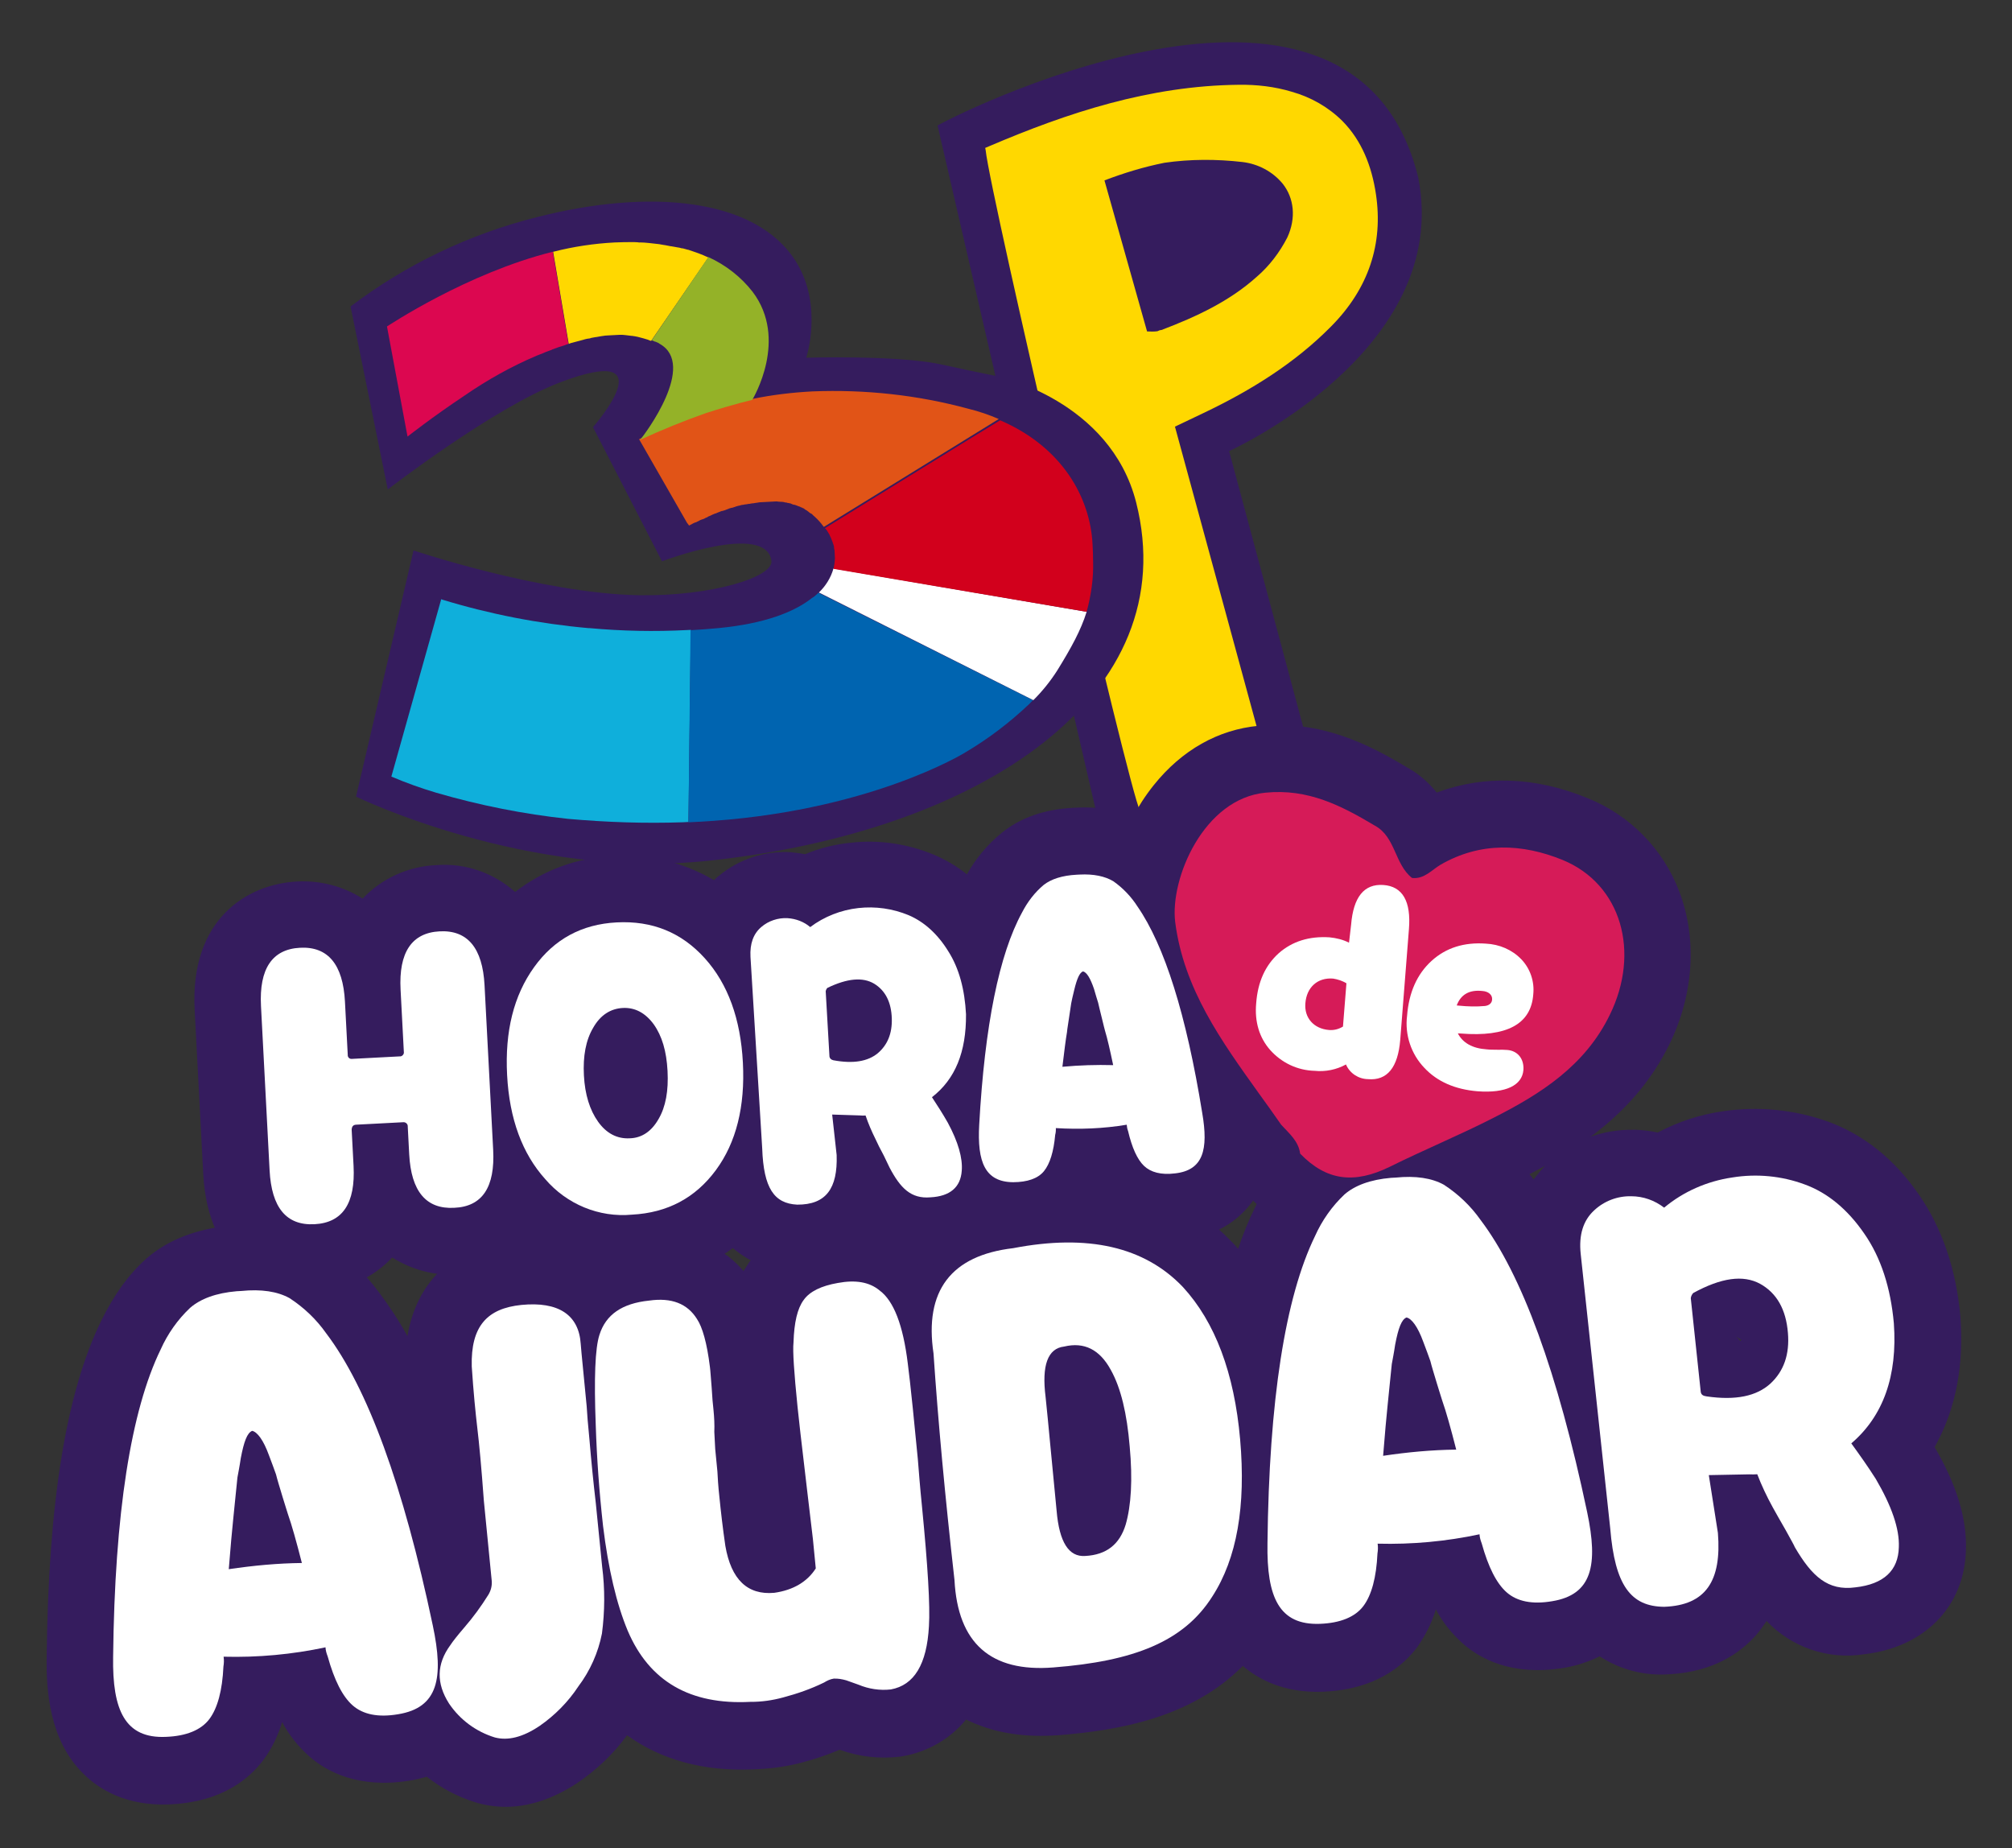 <svg xmlns="http://www.w3.org/2000/svg" xmlns:xlink="http://www.w3.org/1999/xlink" id="Camada_1" x="0px" y="0px" viewBox="0 0 598.2 549.5" style="enable-background:new 0 0 598.2 549.5;" xml:space="preserve"><rect x="0" y="0" width="598.2" height="549.5" fill="#333333" stroke="none"/><style type="text/css">	.st0{fill:#351C5E;}	.st1{fill:#FFD800;}	.st2{fill:#E15417;}	.st3{fill:#0FAFDB;}	.st4{fill:#0064B0;}	.st5{fill:#FFFFFF;}	.st6{fill:#D2001C;}	.st7{fill:#94B228;}	.st8{fill:#DC0750;}	.st9{fill:#D61B58;}</style><g id="Grupo_9678" transform="translate(1464.235 -2053.123) rotate(-3)">	<g id="Grupo_9670" transform="translate(-1493.765 1992.419)">		<path id="Caminho_7791" class="st0" d="M240.1,257.4l65.3-13.3L282,134.3c0,0,67.9-26.4,60.4-78.3   c-14.8-77.5-131.3-28.1-141.9-22.9L240.1,257.4z"></path>		<path id="Caminho_7792" class="st1" d="M266.3,126.2c3.4-1.4,6-2.5,8.7-3.6c14.5-6,27.9-13.4,39.2-23.7   C326,88.2,331,75.1,329.6,60.4c-0.8-8.5-3.4-16.2-8.8-22.3c-4-4.4-9-7.6-14.6-9.5c-5-1.8-10.3-2.7-15.7-2.9   c-26.4-1.1-51.1,5.6-75.1,14.4l-1.1,0.4l0.1,0.7c0.6,13,32.7,193,35.5,198.3c1.3-0.3,27-6,39.1-8.7   C285.1,212.7,270.1,143.8,266.3,126.2 M262.6,97.6c-1,0.1-2.1,0-3.1-0.1c-3.5-15.5-6.9-30.4-10.3-45.5c5.9-1.9,11.9-3.4,18.1-4.3   c7.7-0.7,15.5-0.3,23.2,1c4.6,0.8,8.8,3.3,11.6,7.1c3.1,4.4,3.5,10.3,0.5,16c-2.5,4.3-5.8,8.2-9.7,11.2   c-8.4,6.8-18.5,10.9-29.1,14.3C263.4,97.3,263,97.4,262.6,97.6"></path>		<path id="Caminho_7793" class="st0" d="M253.6,148.1c11.4,57.7-50.4,95.2-132.2,99.7c-54.4,3-104-24.5-104-24.5l20.9-72.2   c0,0,37.1,14.7,66.1,16.8c21.7,1.5,40.5-3.3,40-8.2c-1.1-11.6-32.5-1.5-32.5-1.5l-18.4-40.9c0,0,23.9-24.4-9.1-13.8   c-20.2,6.5-52.8,29.1-52.8,29.1l-8.2-54.9C40.5,66.1,59.7,58.1,80,54.1c33.8-6.8,65.5-2.5,76.4,17.3c7.4,13.5,1.5,28.6,1.5,28.6   s26.8,0.6,39.6,4c12.8,3.5,17,4.5,17,4.5S247.5,117.4,253.6,148.1"></path>		<path id="Caminho_7794" class="st2" d="M107.3,121.9L107.3,121.9L107.3,121.9z"></path>		<path id="Caminho_7795" class="st3" d="M114.1,236c0.5,0,1.1,0,1.6,0h0h0l3.7-57v0c-0.3,0-0.7,0-1,0c-9.7,0-19.5-0.7-29.1-2.1   c0,0-0.1,0-0.1,0c0,0-0.1,0-0.1,0c-14.8-2.1-29.2-5.7-43.2-10.8l-0.2-0.1l0,0l0,0.2l-17.5,51.7c4.3,2.1,8.6,3.9,13.1,5.5   c12.6,4.4,25.6,7.7,38.7,9.8C91.3,234.8,102.7,235.8,114.1,236"></path>		<path id="Caminho_7796" class="st4" d="M115.7,236.1c0.8,0,1.6,0,2.3,0h0.5c50.6,0,80.4-16.4,80.4-16.4   c7.1-3.7,13.7-8.2,19.8-13.4c0.4-0.4,0.8-0.7,1.2-1.1l-62-35.2c0,0,0,0,0,0l-0.1,0c0,0-0.1,0.1-0.1,0.1c-0.4,0.4-0.9,0.7-1.4,1.1   c-0.1,0-0.1,0.1-0.2,0.1c-0.1,0-0.1,0.1-0.2,0.1c-5.6,4-14.7,6.9-28.1,7.5c-2.9,0.1-5.7,0.2-8.5,0.2v0L115.7,236.1z"></path>		<path id="Caminho_7797" class="st5" d="M158,169.9C158,169.9,157.9,169.9,158,169.9l62,35.3c2.8-2.5,5.4-5.4,7.6-8.5   c4.5-6.5,7.6-11.5,9.6-16.9L162.7,163C161.8,165.7,160.1,168.1,158,169.9"></path>		<path id="Caminho_7798" class="st6" d="M239.9,164.9c0.1-1.7,0.1-3.4,0.1-5.2c0-13.6-7.3-29.1-25.5-38.1l-8.7,4.7l-45,24.6   c0.1,0.1,0.1,0.2,0.2,0.2c0.1,0.1,0.1,0.2,0.2,0.3l0.2,0.3c0.2,0.4,0.5,0.9,0.7,1.3c0,0,0,0,0,0.1c0.1,0.2,0.2,0.5,0.3,0.7v0   c0.2,0.5,0.3,1,0.5,1.5l0,0.1c0.1,0.2,0.1,0.4,0.2,0.6c0,0,0,0.1,0,0.1c0.1,0.2,0.1,0.5,0.1,0.7c0,0.1,0,0.1,0,0.2   c0,0.2,0,0.3,0.1,0.5c0,0.1,0,0.2,0,0.2c0,0.2,0,0.4,0,0.6c0,0.1,0,0.1,0,0.2c0,0.2,0,0.4,0,0.6c0,0.1,0,0.1,0,0.2   c0,0.2,0,0.4,0,0.7v0c-0.1,1-0.3,2.1-0.6,3.1l74.5,16.7C238.8,174.9,239.8,169.9,239.9,164.9"></path>		<path id="Caminho_7799" class="st2" d="M120.5,148c0,0,0.5-0.2,1.3-0.6l0,0c0.2-0.1,0.3-0.1,0.5-0.2c0,0,0,0,0.1,0   c0.1,0,0.2-0.1,0.3-0.1c0.1,0,0.1,0,0.2-0.1c0.1,0,0.2-0.1,0.3-0.1c0.1-0.1,0.3-0.1,0.4-0.2c0.1,0,0.2-0.1,0.2-0.1   c0.1,0,0.2-0.1,0.3-0.1c0.1,0,0.2-0.1,0.3-0.1c0.1,0,0.3-0.1,0.4-0.1c0.1,0,0.2-0.1,0.3-0.1c0.1-0.1,0.3-0.1,0.4-0.2   c0.1,0,0.2-0.1,0.3-0.1c0.1,0,0.3-0.1,0.4-0.2c0.1,0,0.2-0.1,0.2-0.1c0.2-0.1,0.4-0.1,0.6-0.2c0.1,0,0.2-0.1,0.2-0.1l0.5-0.2   c0.1,0,0.2-0.1,0.3-0.1c0.2-0.1,0.5-0.2,0.7-0.2c0.1,0,0.1,0,0.2-0.1l0.6-0.2c0.1,0,0.2-0.1,0.3-0.1l0.6-0.2c0.1,0,0.1,0,0.2,0   c0.3-0.1,0.5-0.1,0.8-0.2l0.3-0.1c0.2-0.1,0.4-0.1,0.6-0.2c0.1,0,0.2,0,0.2-0.1c0.3-0.1,0.6-0.1,0.9-0.2c0.1,0,0.1,0,0.2,0   l0.7-0.2c0.1,0,0.2,0,0.3-0.1c0.3-0.1,0.6-0.1,0.9-0.2c0,0,0,0,0.1,0l0.9-0.2c0.1,0,0.2,0,0.3,0c0.2,0,0.5-0.1,0.7-0.1   c0.1,0,0.1,0,0.2,0c0.3,0,0.6-0.1,0.9-0.1l0.2,0c0.2,0,0.5-0.1,0.8-0.1c0.1,0,0.2,0,0.3,0c0.3,0,0.6-0.1,0.9-0.1c0,0,0.1,0,0.1,0   l0.9-0.1l0.3,0c0.3,0,0.5,0,0.8,0c0,0,0.1,0,0.1,0c0.3,0,0.6,0,0.9,0h0.1c0.1,0,0.1,0,0.2,0h0.5c0.1,0,0.2,0,0.3,0   c0.2,0,0.3,0,0.5,0c0.1,0,0.2,0,0.3,0l0.5,0c0.1,0,0.2,0,0.3,0c0.2,0,0.5,0,0.7,0.1c0,0,0,0,0.1,0c0.3,0,0.5,0.1,0.8,0.1   c0.1,0,0.2,0,0.2,0c0.2,0,0.3,0.1,0.5,0.1c0.1,0,0.2,0,0.3,0.1c0.2,0,0.3,0.1,0.5,0.1c0.1,0,0.2,0,0.3,0.1c0.2,0,0.3,0.1,0.5,0.1   c0.1,0,0.2,0.1,0.3,0.1c0.2,0,0.3,0.1,0.5,0.2l0.2,0.1c0.2,0.1,0.5,0.2,0.7,0.2h0c0.2,0.1,0.5,0.2,0.7,0.3c0.1,0,0.1,0.1,0.2,0.1   c0.2,0.1,0.3,0.1,0.5,0.2c0.1,0,0.2,0.1,0.2,0.1c0.1,0.1,0.3,0.2,0.4,0.2c0.1,0,0.2,0.1,0.2,0.1c0.1,0.1,0.3,0.2,0.4,0.2   c0.1,0.1,0.2,0.1,0.2,0.2c0.1,0.1,0.3,0.2,0.4,0.3c0.1,0,0.1,0.1,0.2,0.1c0.2,0.2,0.4,0.3,0.6,0.5c0.2,0.2,0.4,0.4,0.6,0.5   c0.1,0,0.1,0.1,0.2,0.1c0.2,0.1,0.3,0.3,0.4,0.4c0,0,0.1,0.1,0.1,0.1c0.2,0.2,0.3,0.3,0.5,0.5l0,0c0.9,0.9,1.7,1.9,2.4,3   c0,0,0.1,0.1,0.1,0.1l45-24.6l8.6-4.7c-2.8-1.4-5.8-2.6-8.8-3.5c-14.9-4.9-30.4-7.4-46.1-7.6c-6,0-12,0.4-17.9,1.3   c-0.1,0-0.3,0-0.4,0.1l0,0c0,0-5,0.8-14,3.2c-6.7,2-13.4,4.3-19.9,6.9l0,0l12.9,25.5L120.5,148z"></path>		<path id="Caminho_7800" class="st1" d="M130.4,68.7c-0.5-0.2-1-0.5-1.4-0.7h0c-1-0.5-2-0.9-3-1.3l0,0c-0.5-0.2-1-0.4-1.5-0.6   l-0.1,0c-0.5-0.2-1-0.3-1.5-0.5c-0.1,0-0.1,0-0.2,0c-0.5-0.2-1-0.3-1.5-0.4c-0.1,0-0.3-0.1-0.4-0.1c-0.4-0.1-0.9-0.2-1.3-0.3   c0,0-0.1,0-0.1,0c-0.5-0.1-1.1-0.3-1.6-0.4c-0.2,0-0.3-0.1-0.5-0.1c-0.4-0.1-0.8-0.2-1.3-0.3c-0.2,0-0.4-0.1-0.6-0.1   c-0.4-0.1-0.8-0.1-1.2-0.2c-0.2,0-0.4-0.1-0.6-0.1c-0.4-0.1-0.8-0.1-1.3-0.2c-0.2,0-0.5-0.1-0.7-0.1c-0.4,0-0.7-0.1-1.1-0.1   c-0.3,0-0.6,0-0.9-0.1c-0.3,0-0.7-0.1-1-0.1c-1.9-0.1-3.8-0.2-5.8-0.2c-6.2,0-12.3,0.6-18.3,1.8c0,0-0.1,0-0.1,0l3.2,27.6   c0.2-0.1,0.4-0.1,0.6-0.2c0.2,0,0.3-0.1,0.5-0.1c0.5-0.1,1-0.2,1.4-0.3l0.5-0.1c0.5-0.1,1-0.2,1.4-0.3c0.1,0,0.3-0.1,0.4-0.1   c0.5-0.1,1-0.2,1.5-0.2c0.1,0,0.2,0,0.3-0.1c0.5-0.1,1-0.1,1.5-0.2c0.1,0,0.2,0,0.2,0c0.5-0.1,1.1-0.1,1.6-0.2c0,0,0.1,0,0.1,0   c0.6-0.1,1.2-0.1,1.8-0.1c0.2,0,0.4,0,0.6,0c0.3,0,0.6,0,0.9,0c0,0,0.1,0,0.1,0c0.4,0,0.8,0,1.3,0c0.2,0,0.4,0,0.6,0   c0.6,0,1.2,0.1,1.8,0.2h0c0.6,0.1,1.1,0.2,1.7,0.3c0,0,0.1,0,0.1,0c1.1,0.2,2.2,0.5,3.3,0.9l0,0c0.5,0.2,0.9,0.3,1.4,0.5   c0.1,0.1,0.3,0.1,0.4,0.2c0.2,0.1,0.3,0.1,0.5,0.2L130.4,68.7z"></path>		<path id="Caminho_7801" class="st7" d="M107.3,121.8c6.5-2.6,13.1-4.9,19.9-6.9c9-2.4,14-3.2,14-3.2c0.4-0.6,11.7-17.5,1.8-32.1   c-3.2-4.6-7.6-8.4-12.6-11h0l-18.1,23.8v0c0.2,0.1,0.4,0.2,0.6,0.3c0.2,0.1,0.3,0.2,0.5,0.2c0.2,0.1,0.4,0.2,0.6,0.3   s0.4,0.2,0.6,0.4C125.4,100.4,108.8,120.2,107.3,121.8L107.3,121.8L107.3,121.8z"></path>		<path id="Caminho_7802" class="st8" d="M87.5,92.2l-3.2-27.6c-25.8,5-50,19.4-50.4,19.6l4.2,31.6l0.2,1.4c0,0,7.8-5.5,17.6-11.3   c7-4.3,14.3-7.9,22-10.7c0.7-0.2,1.4-0.5,2.1-0.7l0.5-0.2c0.5-0.2,1.1-0.3,1.6-0.5c0.2,0,0.3-0.1,0.5-0.2c1.3-0.4,2.6-0.8,3.9-1.1   c0.1,0,0.1,0,0.2-0.1C86.9,92.4,87.2,92.3,87.5,92.2"></path>	</g>	<path id="Caminho_7803" class="st0" d="M-1008.1,2395.5l0-0.3c-0.5-14.1-4-26.5-10.3-36.8c-6.8-11.1-15.6-18.9-26-23.3  c-9.8-4.1-20.5-5.7-31-4.7c-6.8,0.6-13.5,2.4-19.7,5.3c-2.2-0.6-4.5-1-6.9-1.2l-0.5,0c-9-0.6-18,2.2-25,8l-0.3,0.2  c-1.8,1.5-3.4,3.2-4.9,5c-4.1-6.3-9.4-11.8-15.6-16.2l-0.5-0.3c-7-4.4-15.7-6.4-25.8-6l-1.3,0.1c-10.3,0.5-18.9,3.3-25.5,8.5  c-5.4,4.3-10.1,10.1-14.4,17.8c-2.2,3.9-4.1,8-5.7,12.1c-0.5-0.7-1.1-1.4-1.6-2l-0.3-0.3c-19-22.1-46.7-23.7-66.9-21  c-12.5,0.9-22.5,4.9-30,11.8c-5.3-3.2-12.9-5.5-23.1-4.1c-10.4,1.3-18.3,5.3-23.5,12c-0.6,0.8-1.2,1.7-1.8,2.5  c-6.7-8.8-17.4-13.2-29.9-12.3c-5.4,0.2-10.7,1.5-15.5,3.7c-6-3.4-13.4-4.9-21.9-4.5c-17.9,0.8-29.9,10.8-33.5,27.2  c-2.2-4.6-4.8-9-7.6-13.2c-4.1-6.3-9.4-11.8-15.6-16.2l-0.5-0.3c-7-4.4-15.7-6.4-25.8-6l-1.3,0.1c-10.3,0.5-18.9,3.3-25.5,8.5  c-5.4,4.3-10.1,10.1-14.4,17.8c-11.5,20.7-18.5,53-21.4,98.8c-0.7,10.2-0.5,25,9.2,35.5c4.2,4.6,11.9,10.1,24.7,10.3  c0.3,0,0.6,0,0.9,0c15.1,0,23.5-6.4,28-11.8c2.7-3.3,4.7-7,6.1-10.9h0c1.8,4,4.4,7.5,7.5,10.6c5,4.9,14.2,10.4,29.3,8.8l0,0  c1.8-0.2,3.5-0.5,5.3-0.9c4.1,3.6,8.8,6.4,13.9,8.3l0.8,0.3c3.1,1,6.4,1.6,9.8,1.6c5.6,0,12.3-1.5,19.9-5.9  c6-3.6,11.3-8.1,15.7-13.5c9.7,7.8,22.2,12,37.1,12.1c0.6,0,1.1,0,1.6,0c4.2,0,8.4-0.4,12.4-1.2c4-0.8,7.9-1.9,11.8-3.3  c5.6,2.4,11.7,3.4,17.8,3l0.9-0.1c7.4-0.9,14.3-4.4,19.3-9.9c7.1,4,15.5,6.1,25.4,6.1c0.6,0,1.2,0,1.8,0c18-0.5,39.7-3.1,55.8-17.7  c4.4,4.2,11.8,8.7,23.2,8.9c0.3,0,0.6,0,0.9,0c15,0,23.5-6.4,28-11.8c2.6-3.3,4.7-7,6.1-10.9h0c1.8,4,4.4,7.5,7.5,10.6  c5,4.9,14.2,10.4,29.3,8.8c3.8-0.4,7.6-1.4,11.1-2.9c5.5,4,12,6.2,18.7,6.4l0.9,0c0.3,0,0.5,0,0.8,0c13.3,0,21.5-5.4,26.1-10  c1.3-1.3,2.5-2.8,3.6-4.3c7,8.2,17.6,12.5,28.4,11.4c18.1-1.1,30.6-12.6,31.9-29.4c0.8-9.2-1.7-19.4-7.7-31  C-1012.1,2424.4-1007.8,2412.2-1008.1,2395.5z M-1073.5,2398.6c-0.1,0.1-0.2,0.2-0.3,0.3l-1.2-1.4  C-1074.5,2397.9-1074,2398.2-1073.5,2398.6L-1073.5,2398.6z M-1342.4,2503.8l0.3-0.1C-1342.1,2503.6-1342.2,2503.7-1342.4,2503.8  L-1342.4,2503.8z"></path>	<g id="Grupo_9671" transform="translate(-1302.146 2168.532)">		<path id="Caminho_7804" class="st5" d="M127.8,71.7c6,3.7,5.2,11.7,10.2,16.1c3.6,0.6,6-2.1,8.7-3.5c12.2-6.2,24.6-5,36.3,0.5   c17.1,8.1,21.7,28.6,11.6,46.7c-8.1,14.7-21.7,22.4-36.2,28.8c-10.3,4.6-21.1,8.4-31.5,12.9c-10.8,4.6-19,3.2-26.4-5.3   c-0.3-3.8-3-6.2-5.2-8.9c-2-3.2-4-6.4-6.1-9.6C79,133.1,68.6,117.1,67.2,97.1c-0.9-13,10.4-36.2,28.8-37   C108.6,59.6,118.2,65.2,127.8,71.7z"></path>		<path id="Caminho_7805" class="st0" d="M116,195.5c-11.5,0-21.9-5-30.4-14.7l-4.8-11.5c0.1,1.8,0.7,3.5,1.6,5   c-0.3-0.4-0.6-0.7-0.9-1.1c-0.6-0.7-1.2-1.4-1.8-2.2l-1.2-1.6l-1.9-3c-1.4-2.2-2.8-4.4-4.1-6.5l-0.6-0.9   c-10.7-16.8-22.9-35.9-24.7-60.5c-1-13.9,5.1-30.5,15.6-42.3c8.9-10,20-15.5,32.1-16c18.8-0.7,32.3,7.2,43.6,14.8   c3.2,2,6,4.7,8.2,7.8c14.3-4.5,29.5-3.2,44.7,4c12.3,5.7,21.7,16.3,25.8,29.2c4.6,14.3,2.7,30.7-5.3,45.1   c-11.1,20-29.3,30.1-45.5,37.3c-6.1,2.7-12.3,5.2-18.2,7.5c-4.7,1.8-9.1,3.6-13.5,5.5C128.8,194,122.5,195.4,116,195.5z    M111.5,147.2l0.3,0.4c2.2,2.4,4,5.1,5.5,8c0.6-0.2,1.2-0.4,1.8-0.7c4.9-2.1,9.7-4,14.5-5.9c5.8-2.3,11.4-4.5,16.7-6.9   c12.5-5.5,21.8-11.1,26.9-20.3c2.7-4.8,3.5-9.8,2.2-13.6c-0.8-2.5-2.6-4.5-4.9-5.5c-9.1-4.3-14.7-2.8-18.6-0.9   c-0.2,0.1-0.3,0.2-0.5,0.3c-3.1,2-10.3,6.8-20.6,5.2l-9.8-4.5c-6.2-5.3-8.7-11.7-10.1-15.5c0-0.1-0.1-0.3-0.2-0.4   c-7.3-4.8-12.4-7.2-18.1-7c-1.1,0-2.6,1.1-4.1,2.8c-4,4.4-5.8,10.8-5.6,13c1,14.6,9.1,27.3,18.5,42l0.6,0.9   c1.4,2.2,2.8,4.5,4.2,6.7L111.5,147.2z M117,88.4c0.1,0.1,0.2,0.2,0.4,0.2L117,88.4z"></path>	</g>	<path id="Caminho_7806" class="st0" d="M-1210.3,2320.6c-3.6-32.7-9.7-55.8-18.9-70.6c-3.1-5.2-7.1-9.8-11.9-13.4l-0.5-0.4  c-5.8-4-12.9-6-21.3-6h-0.8c-8.5,0-15.7,2.1-21.5,6.3c-4.4,3.2-8.1,7.2-11,11.8c-2.9-2.6-6.1-4.7-9.6-6.4  c-7.6-3.6-15.9-5.3-24.3-4.8c-4.7,0.2-9.4,1.1-13.8,2.7c-1.2-0.3-2.4-0.5-3.6-0.7l-0.5-0.1c-7.8-0.9-15.6,1.2-21.9,5.9l-0.3,0.2  c-0.4,0.3-0.8,0.7-1.2,1c-8.7-5.8-19-8.8-29.4-8.7c-10.6-0.2-21.1,3-29.8,9.1c-6.1-6-14.3-9.4-22.9-9.2c-8.3-0.1-16.4,3-22.5,8.8  c-5.6-4-12.3-6.1-19.2-6.1c-15,0-32.4,9.6-32.4,36.5v48.9c0,27,17.5,36.5,32.4,36.5c8.3,0.1,16.4-3,22.4-8.8  c5.7,4,12.5,6.2,19.5,6.1c7.1,0.2,14.1-2.2,19.7-6.5c9.3,7.6,20.9,11.6,32.8,11.4c10.4,0.1,20.6-2.8,29.3-8.5  c4.8,4.6,11,7.4,17.7,8l0.9,0.1c0.8,0.1,1.7,0.1,2.4,0.1c7.1,0.2,14-2.1,19.6-6.5c5.5,4.5,12.4,6.7,19.5,6.3  c5.7,0,11.3-1.6,16.2-4.5c2.3,0.6,4.6,1,6.9,1.1c0.9,0.1,1.8,0.1,2.6,0.1c11.6,0,18.7-5,22.6-9.3l0.1-0.2c0.1,0.2,0.3,0.3,0.4,0.5  c4.2,4.5,12,9.8,24.9,8.9c10.9-0.7,17.4-5.8,20.9-10C-1209,2340.8-1209.3,2328.8-1210.3,2320.6z"></path>	<g id="Grupo_9673" transform="translate(-1567.97 2286.398)">		<g id="Grupo_9672">			<path id="Caminho_7807" class="st5" d="M89.8,202.4c-6,0.7-10.4-0.5-13.3-3.3s-5.1-7.8-6.7-15c-0.3-0.9-0.5-1.8-0.5-2.7    c-10,1.6-20.2,2-30.4,1.2c0.1,1,0,2-0.2,2.9c-0.7,7.1-2.4,12.3-5,15.4c-2.6,3.1-7.1,4.7-13.2,4.6C8.4,205.4,5,196.8,6.1,180.9    c2.7-42.5,9.1-72.8,18.9-90.5c2.3-4.5,5.5-8.6,9.4-11.9c3.2-2.5,7.9-4,14.1-4.2l0.2,0l0.9,0l0.2,0c6-0.3,10.8,0.7,14.3,2.9    c4.1,3,7.6,6.7,10.3,11c11.4,16.8,20.5,46.2,27.1,88.4C104,192.4,101.8,201.1,89.8,202.4z M63.6,156c-1.3-6.5-2.4-11.4-3.4-14.8    c-0.1-0.5-0.6-2.2-1.3-5.1c-0.7-2.9-1.3-5.2-1.6-6.8c-0.5-1.6-1-3.4-1.8-5.8c-1.4-4.6-3.1-7.1-4.6-7.5c-1.5,0.5-2.6,3-3.8,7.9    c-0.5,2.5-1,4.4-1.3,5.7l-1.1,7.1c-0.5,3.3-0.8,5.1-0.8,5.2c-0.5,3.1-1.2,8.1-2.1,14.8C49.2,156,56.4,155.7,63.6,156L63.6,156z"></path>			<path id="Caminho_7808" class="st5" d="M132.8,82.8c11-0.5,16.9,3.8,17,12.5l0.1,2.9l0.3,6.7l0.4,9c0,2.2,0.1,5.5,0.3,9.8    c0.2,6.4,0.5,12.8,0.9,19.1l0.9,19c0.5,6.6,0.1,13.3-1.1,19.8c-1.4,5.6-4.1,10.9-7.8,15.3c-3.3,4.5-7.5,8.3-12.2,11.2    c-5.2,3.1-9.6,3.9-13.4,2.7c-5.5-2-10.1-5.8-13.1-10.8c-3.5-6.2-3.1-11.9,1.3-17.3c0.8-1.1,2.3-2.8,4.4-5    c2.8-2.9,5.4-6.1,7.7-9.4c0.8-1.2,1.2-2.5,1.2-3.9l-1.1-24.1c-0.2-9.9-0.5-17.1-0.8-21.5c-0.3-4.7-0.6-10.8-0.7-18.5    C117.4,88.3,122.6,83.3,132.8,82.8z"></path>			<path id="Caminho_7809" class="st5" d="M215.7,156.8c-0.7-10.1-1.2-18.7-1.7-26.1c-0.2-3.1-0.5-7.5-0.8-13.3    c-0.5-10.3-0.6-16.7-0.2-19.2c0.5-6,1.7-10.1,3.7-12.5c1.9-2.4,5.4-3.9,10.4-4.5c5.3-0.7,9.4,0.2,12.3,2.9c4,3.3,6.4,10.6,7.2,22    c0.2,2.7,0.5,7.2,0.8,13.5l0.7,15.1c0.1,3.5,0.2,8.2,0.5,14.2c0.8,17.8,0.9,29.6,0.2,35.6c-1.2,11.3-5.3,17.3-12.3,18.2    c-3.3,0.2-6.6-0.5-9.5-1.9l-3.6-1.5c-1.2-0.4-2.4-0.7-3.7-0.7c-1,0.1-2,0.5-2.9,1c-4,1.7-8.1,2.9-12.4,3.8    c-3.2,0.7-6.5,1-9.8,0.8c-18,0-29.7-7.7-35.3-23c-2.9-8.1-4.8-18.6-5.7-31.5c-0.6-10.2-0.8-20.2-0.6-30.1    c0.2-13.9,1-22.8,2.5-26.7c2.2-5.9,7.2-9,15.3-9.4c6.7-0.6,11.3,1.5,13.9,6.2c1.5,2.5,2.6,7.3,3.1,14.4c0.1,1.1,0.1,3.2,0.2,6.1    c0,2.9,0.1,5.2,0.2,6.8c0.1,2.2,0.1,4.4-0.1,6.5c0,1.4,0,3.1,0,5.1l0.3,6.7c0,1.7,0,4.3,0.2,7.7c0.2,4.2,0.5,9.1,1,14.5    c1.2,10.1,5.8,15,13.8,14.7c5.7-0.5,10-2.8,12.7-6.6L215.7,156.8z"></path>			<path id="Caminho_7810" class="st5" d="M279.7,73.6c22.4-3.1,39,1.6,49.8,14.2c9,10.9,13.9,26.3,14.6,46.1    c0.7,19.9-2.8,35.3-10.7,46.2c-9.2,13-24.4,18-48.3,18.6c-18.7,0.5-28-8.7-28-27.5c-1.5-25-2.4-47.5-2.7-67.6    C252.6,84.9,261.1,74.8,279.7,73.6z M288.5,152.2c0.3,9.4,2.9,14,7.8,13.9c6.3,0,10.4-2.9,12.5-8.7c1.9-5.5,2.8-13.2,2.4-23.1    c-0.3-9.8-1.7-17.5-4.4-23c-3-6.3-7.5-8.8-13.5-7.7c-4.9,0.3-7,5.2-6.3,14.7C287.4,125.8,287.8,137.1,288.5,152.2L288.5,152.2z"></path>			<path id="Caminho_7811" class="st5" d="M434.2,186.8c-6,0.7-10.4-0.5-13.3-3.3s-5.1-7.8-6.7-15c-0.3-0.9-0.5-1.8-0.5-2.7    c-10,1.6-20.2,2-30.4,1.2c0.1,1,0,2-0.2,2.9c-0.7,7.1-2.4,12.3-5,15.4s-7.1,4.7-13.2,4.6c-12.1-0.2-15.4-8.7-14.3-24.7    c2.7-42.5,9.1-72.8,18.9-90.5c2.3-4.5,5.5-8.6,9.4-11.9c3.2-2.5,7.9-4,14.1-4.2l0.2,0l0.9,0l0.2,0c6-0.3,10.8,0.7,14.3,2.9    c4.1,3,7.6,6.7,10.3,11c11.4,16.8,20.5,46.3,27.1,88.4C448.5,176.8,446.2,185.5,434.2,186.8z M408.1,140.3    c-1.3-6.5-2.4-11.4-3.4-14.8c-0.1-0.5-0.6-2.2-1.3-5.1c-0.7-2.9-1.3-5.2-1.6-6.8c-0.5-1.6-1-3.4-1.8-5.8    c-1.4-4.6-3.1-7.1-4.6-7.5c-1.5,0.5-2.6,3-3.8,7.9c-0.5,2.5-1,4.4-1.3,5.7l-1.1,7.1c-0.5,3.3-0.8,5.1-0.8,5.2    c-0.5,3.1-1.2,8.1-2.1,14.8C393.6,140.3,400.8,140,408.1,140.3L408.1,140.3z"></path>			<path id="Caminho_7812" class="st5" d="M525.5,144.6c2.2,3.4,4.5,7,6.7,10.9c4.3,8.3,6.3,15.2,5.8,20.6    c-0.5,7-5.1,10.8-13.5,11.3c-8.3,0.7-12.8-4-17.4-12.9c-0.1-0.4-0.9-2-2.4-5.1c-1.5-3-2.7-5.3-3.5-7c-1.6-3.3-3-6.7-4.1-10.1    c-0.8,0-1.6,0-2.4-0.1l-12-0.4l1.8,17.3c0.4,14.3-4.7,21.3-17.1,21.1c-9.9-0.6-14.3-7.1-14.8-24.1l-4.5-82    c-0.3-5.7,1.3-9.9,4.7-12.7c3.1-2.6,7.1-3.9,11.2-3.6c3.6,0.2,6.9,1.6,9.6,3.9c6-4.5,13.2-7.2,20.7-7.9    c7.3-0.8,14.7,0.3,21.4,3.2c6.6,2.8,12.3,8,16.9,15.5c4.6,7.4,7,16.5,7.4,27.1C540.3,125.3,535.4,137,525.5,144.6z M502.4,125.6    c4.2-3.5,6.2-8.4,6-14.8c-0.2-7-2.7-12-7.5-15c-4.9-3-11.5-2.4-20,1.7c-0.4,0.4-0.7,0.9-0.8,1.5l1.5,28c0.1,0.8,0.6,1.2,1.7,1.4    C491.9,130.1,498.1,129.1,502.4,125.6L502.4,125.6z"></path>		</g>	</g>	<path id="Caminho_7813" class="st9" d="M-1174.3,2240.2c6,3.7,5.2,11.7,10.2,16.1c3.6,0.6,6-2.1,8.7-3.5c12.2-6.2,24.6-5,36.3,0.5  c17.1,8.1,21.7,28.6,11.6,46.7c-8.1,14.7-21.7,22.4-36.2,28.8c-10.3,4.6-21.1,8.4-31.5,12.9c-10.8,4.6-19,3.2-26.4-5.3  c-0.3-3.8-3-6.2-5.2-8.9c-2-3.2-4-6.4-6.1-9.6c-10.3-16.1-20.7-32.2-22.2-52.2c-0.9-13,10.4-36.2,28.8-37  C-1193.6,2228.1-1184,2233.7-1174.3,2240.2z"></path>	<g id="Grupo_9675" transform="translate(-1265.413 2211.04)">		<g id="Grupo_9674">			<path id="Caminho_7814" class="st5" d="M82.5,58.2c1.1-8.2,4.5-12,10.2-11.3c5.7,0.7,8,5.3,6.9,13.5l-4.3,32.7    c-1.1,8.2-4.5,12-10.2,11.2c-2.8-0.2-5.3-2-6.3-4.7c-2.9,1.4-6.2,1.9-9.4,1.4c-5.1-0.4-9.7-2.9-12.9-6.9c-3-3.8-4.2-8.6-3.4-14.1    c0.8-6.3,3.3-11.1,7.5-14.5c4.2-3.3,9.3-4.6,15.3-3.9c2,0.3,4,0.9,5.7,1.9L82.5,58.2z M74.3,89.1c1.5,0.2,2.9-0.1,4.2-0.8    l1.7-12.8c-1.2-0.8-2.5-1.3-3.9-1.6c-4.6-0.6-8,2.2-8.6,6.9C67.1,85.1,69.8,88.5,74.3,89.1L74.3,89.1z"></path>			<path id="Caminho_7815" class="st5" d="M131.4,104c-0.6,4.5-5.5,6.7-14,5.6c-6.6-0.9-11.8-3.5-15.4-7.8    c-3.7-4.3-5.3-10.1-4.3-15.7c0.9-6.9,3.6-12.2,8.1-15.9c4.5-3.7,10-5.1,16.4-4.3c4,0.4,7.7,2.2,10.3,5.2c2.5,2.9,3.6,6.8,3,10.6    c-1.1,8.8-8.5,12.3-22.1,10.5l-0.9-0.1c1.3,2.9,4.1,4.7,8.3,5.2c1.1,0.2,2.3,0.2,3.4,0.3c0.9,0,1.8,0.1,2.7,0.2    C130,98.2,131.8,100.7,131.4,104z M112.6,83.8l0.7,0.1c2.6,0.4,5.1,0.6,7.7,0.5c1.3-0.1,2.1-0.8,2.2-1.8c0.2-1.4-1-2.5-2.8-2.7    C116.6,79.3,114,80.6,112.6,83.8L112.6,83.8z"></path>		</g>	</g>	<g id="Grupo_9677" transform="translate(-1521.043 2204.215)">		<g id="Grupo_9676">			<path id="Caminho_7816" class="st5" d="M13.2,72.2c0-11.1,4.2-16.7,12.5-16.7s12.5,5.6,12.5,16.7V88c-0.1,0.7,0.4,1.3,1.1,1.3    c0.1,0,0.2,0,0.3,0h14c0.6,0.1,1.2-0.4,1.3-1c0-0.1,0-0.2,0-0.3V69.5c0-11.1,4.2-16.7,12.5-16.7s12.5,5.6,12.5,16.7v49    c0,11.1-4.1,16.7-12.5,16.6c-8.3,0-12.5-5.5-12.5-16.6v-8.2c0.1-0.7-0.4-1.3-1.1-1.4c-0.1,0-0.1,0-0.2,0h-14    c-0.9,0-1.3,0.5-1.4,1.4v10.8c0,11.1-4.1,16.7-12.5,16.7s-12.5-5.6-12.5-16.7L13.2,72.2z"></path>			<path id="Caminho_7817" class="st5" d="M94.9,128c-6.4-7.9-9.7-18.4-9.7-31.5c0-13,3.2-23.5,9.7-31.6c6.4-8,14.8-12,25.2-12    c10.6,0,19.1,4,25.6,12c6.5,8,9.7,18.6,9.7,31.6s-3.2,23.6-9.7,31.5s-15,11.9-25.6,11.9C110.3,140.3,100.9,135.8,94.9,128z     M129.5,111.9c2.3-3.5,3.4-8.2,3.4-14.1s-1.1-10.5-3.4-14.1c-2.3-3.5-5.3-5.3-8.9-5.3c-3.7,0-6.8,1.8-9.1,5.4    c-2.4,3.6-3.5,8.3-3.5,14c0,5.7,1.2,10.4,3.5,14c2.3,3.6,5.4,5.4,9.1,5.4C124.2,117.3,127.2,115.5,129.5,111.9L129.5,111.9z"></path>			<path id="Caminho_7818" class="st5" d="M211,109.7c1.4,2.4,2.9,5,4.3,7.8c2.8,5.9,3.9,10.8,3.4,14.5c-0.6,4.9-3.9,7.4-9.7,7.4    c-5.8,0.2-8.8-3.2-11.7-9.5c-0.1-0.3-0.6-1.4-1.5-3.6c-1-2.1-1.7-3.7-2.2-5c-1-2.3-1.9-4.7-2.6-7.2c-0.6,0-1.1,0-1.6-0.1    l-8.3-0.7l0.7,12.1c-0.2,9.9-3.9,14.6-12.5,14.1c-6.8-0.7-9.7-5.4-9.5-17.2l-0.5-57.1c0-3.9,1.2-6.8,3.7-8.7    c2.2-1.7,5.1-2.5,7.9-2.2c2.5,0.3,4.8,1.3,6.6,3c4.3-2.9,9.4-4.6,14.6-4.9c5.1-0.3,10.2,0.7,14.8,2.9c4.5,2.2,8.3,6,11.2,11.3    c3,5.3,4.3,11.7,4.3,19C221.9,96.8,218.2,104.7,211,109.7z M195.6,95.8c3-2.3,4.6-5.6,4.7-10.1c0.1-4.9-1.5-8.4-4.7-10.6    c-3.3-2.2-7.9-2-13.9,0.5c-0.3,0.2-0.5,0.6-0.6,1l0.1,19.5c0.1,0.5,0.4,0.9,1.1,1.1C188.1,98.6,192.5,98.1,195.6,95.8L195.6,95.8    z"></path>			<path id="Caminho_7819" class="st5" d="M282,136.1c-4.2,0.3-7.2-0.7-9.1-2.7c-1.9-2-3.3-5.6-4.2-10.6c-0.2-0.6-0.3-1.3-0.3-1.9    c-7,0.8-14.1,0.7-21.1-0.1c0,0.7-0.1,1.4-0.3,2c-0.7,4.9-2,8.5-3.9,10.6c-1.9,2.1-5.1,3-9.3,2.8c-8.4-0.5-10.4-6.6-9.2-17.6    c3.2-29.5,8.6-50.3,16-62.3c1.8-3.1,4.1-5.8,6.9-7.9c2.3-1.6,5.6-2.5,9.9-2.5h0.9c4.2,0,7.5,0.9,9.9,2.5c2.8,2.2,5.1,4.9,6.8,7.9    c7.4,12,12.8,32.8,16,62.3C292.3,129.6,290.4,135.6,282,136.1z M265.3,103c-0.7-4.5-1.3-8-1.9-10.4c-0.1-0.3-0.3-1.6-0.7-3.6    c-0.4-2-0.7-3.7-0.9-4.8c-0.3-1.1-0.6-2.4-1-4.1c-0.9-3.2-1.9-5.1-3-5.4c-1,0.3-1.9,2-2.9,5.4c-0.5,1.7-0.9,3-1.1,3.9l-1,4.9    c-0.5,2.3-0.7,3.5-0.7,3.6c-0.5,2.2-1.1,5.6-1.9,10.2C255.3,102.5,260.3,102.6,265.3,103z"></path>		</g>	</g></g></svg>